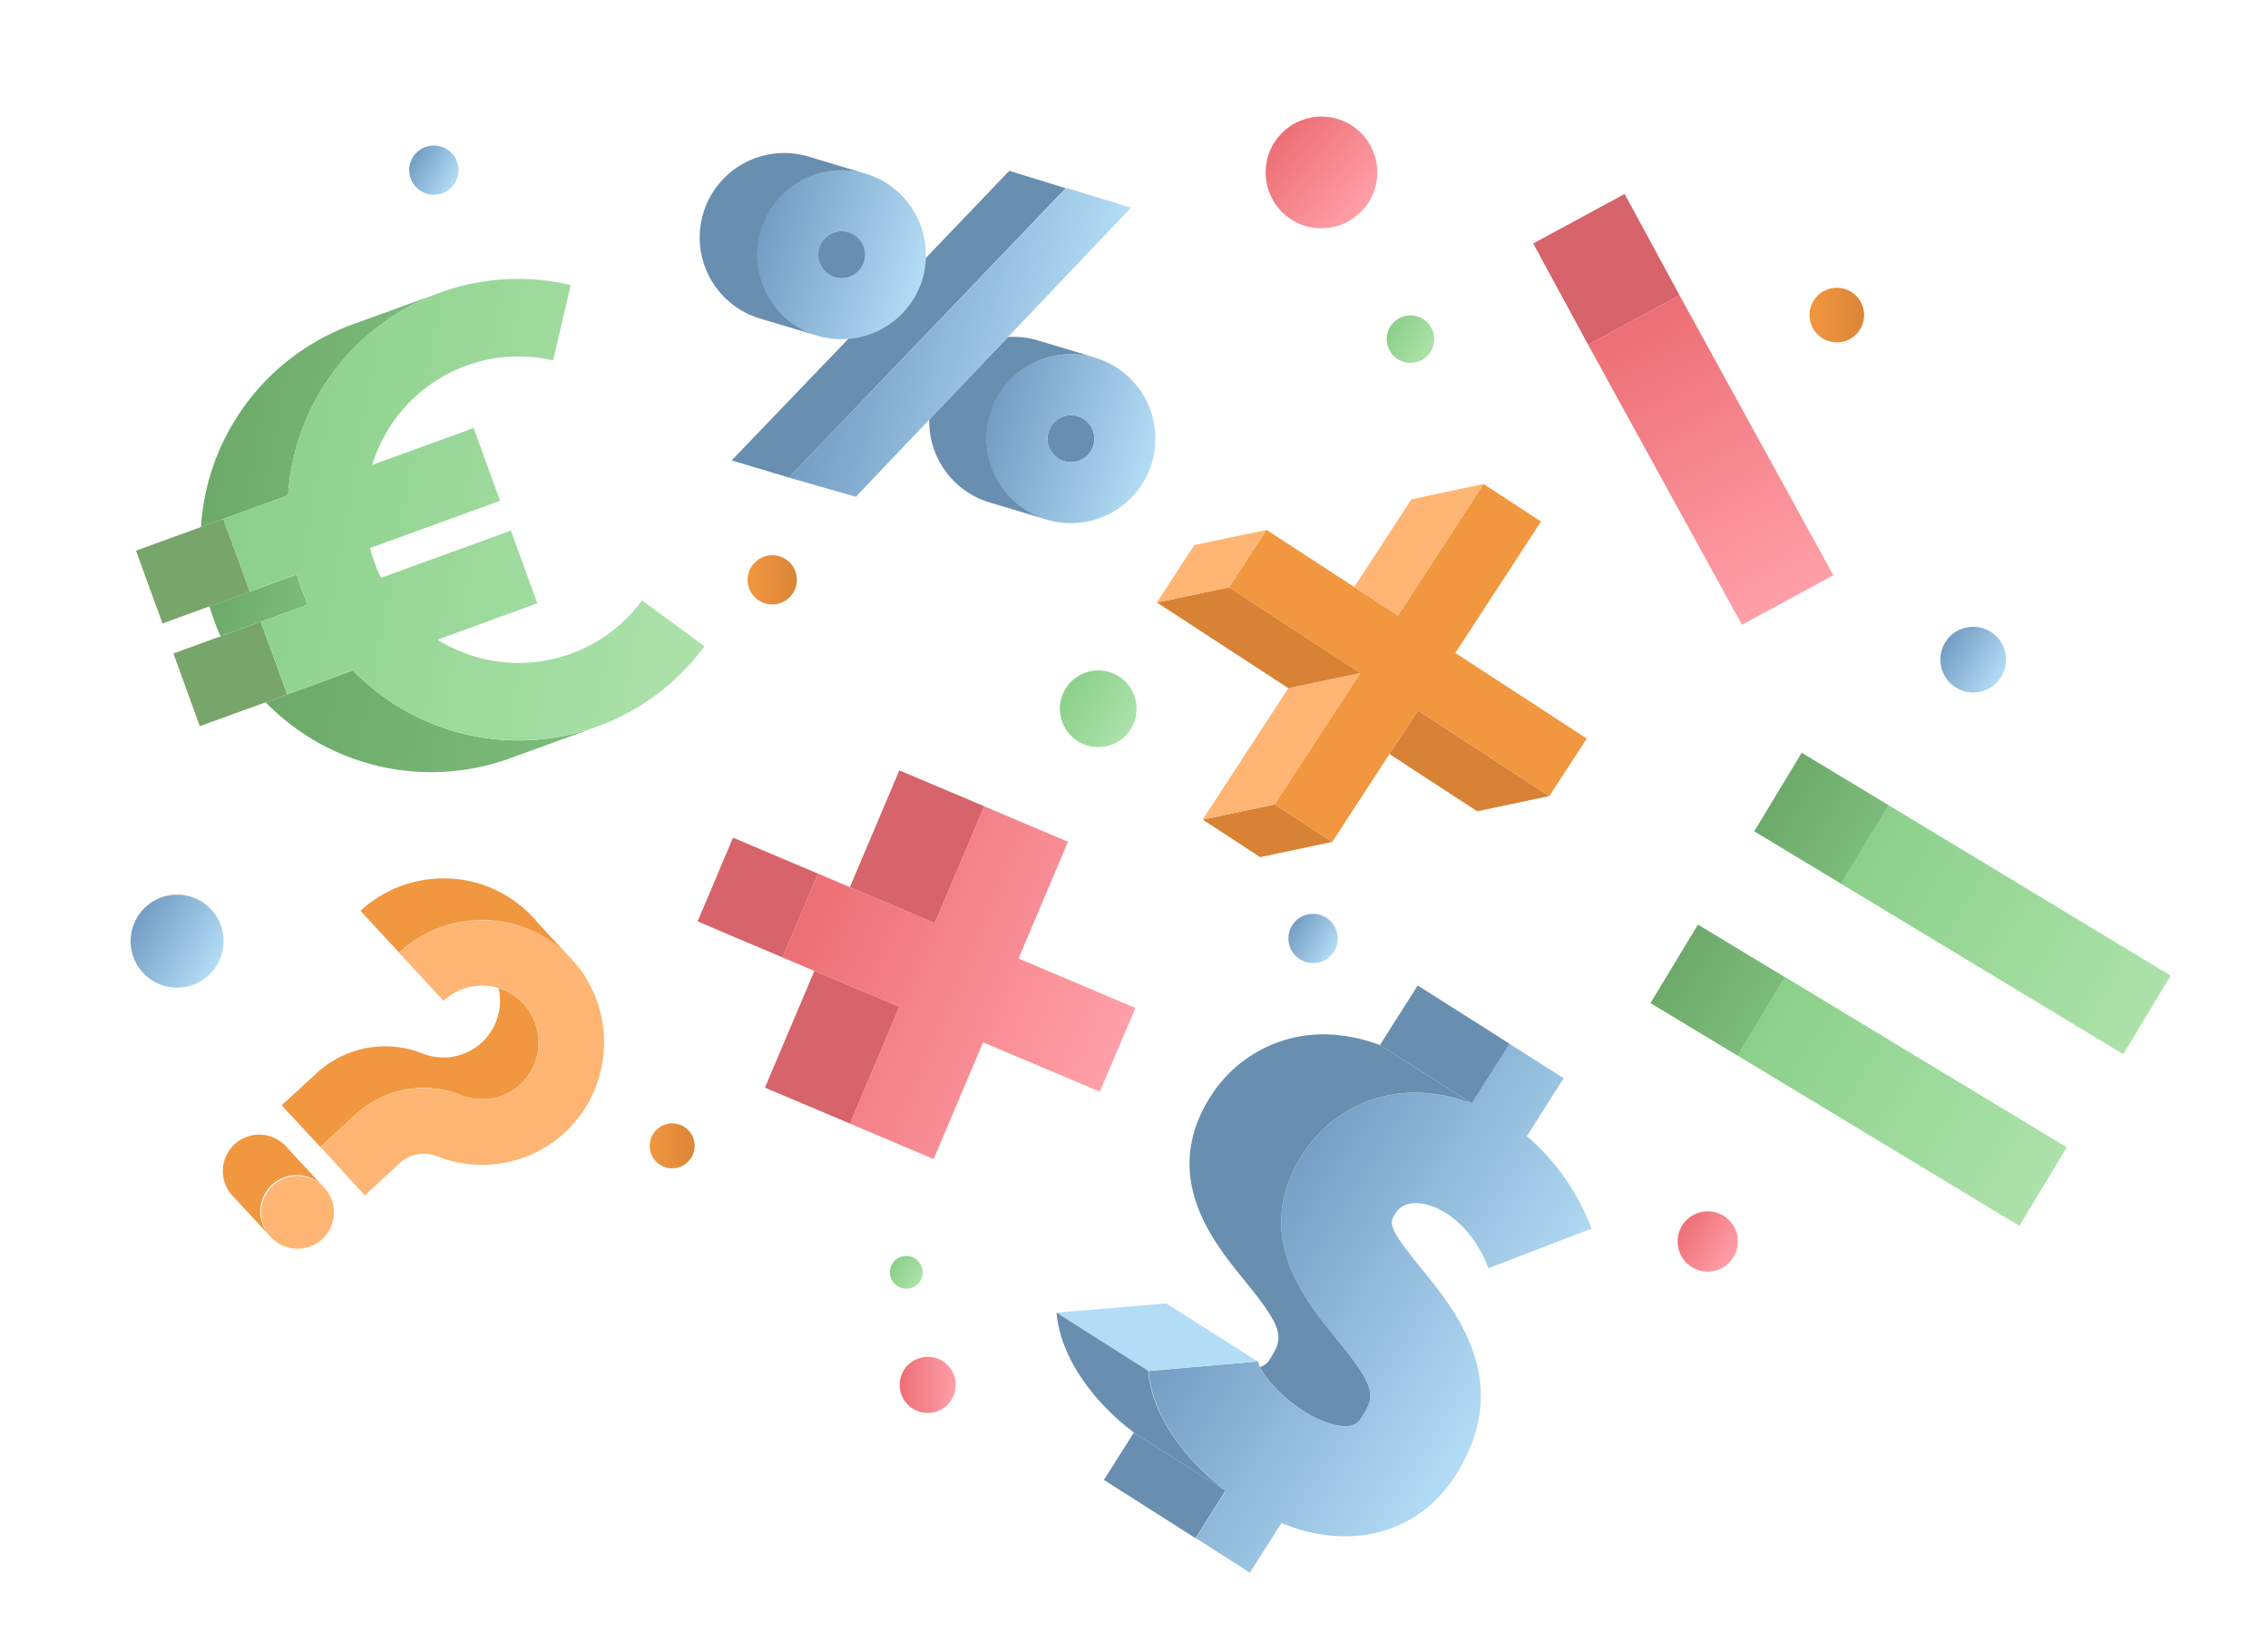 <svg xmlns="http://www.w3.org/2000/svg" xmlns:xlink="http://www.w3.org/1999/xlink" viewBox="0 0 451.39 328.66"><defs><style>.cls-1{opacity:0.39;}.cls-2{fill:url(#linear-gradient);}.cls-3{fill:#688eb0;}.cls-4{fill:url(#linear-gradient-2);}.cls-5{fill:url(#linear-gradient-3);}.cls-6{fill:#b3dcf6;}.cls-7{fill:url(#linear-gradient-4);}.cls-8{fill:url(#linear-gradient-5);}.cls-9{fill:url(#linear-gradient-6);}.cls-10{fill:url(#linear-gradient-7);}.cls-11{fill:url(#linear-gradient-8);}.cls-12{fill:url(#linear-gradient-9);}.cls-13{fill:url(#linear-gradient-10);}.cls-14{fill:url(#linear-gradient-11);}.cls-15{fill:url(#linear-gradient-12);}.cls-16{fill:#d88235;}.cls-17{fill:#d6646a;}.cls-18{fill:url(#linear-gradient-13);}.cls-19{fill:url(#linear-gradient-14);}.cls-20{fill:#ffb573;}.cls-21{fill:#f1973f;}.cls-22{fill:url(#linear-gradient-15);}.cls-23{fill:url(#linear-gradient-16);}.cls-24{fill:url(#linear-gradient-17);}.cls-25{fill:url(#linear-gradient-18);}.cls-26{fill:url(#linear-gradient-19);}.cls-27{fill:url(#linear-gradient-20);}.cls-28{fill:url(#linear-gradient-21);}.cls-29{fill:url(#linear-gradient-22);}.cls-30{fill:url(#linear-gradient-23);}.cls-31{fill:#77a56a;}.cls-32{fill:url(#linear-gradient-24);}.cls-33{fill:url(#linear-gradient-25);}.cls-34{fill:url(#linear-gradient-26);}.cls-35{fill:url(#linear-gradient-27);}.cls-36{fill:url(#linear-gradient-28);}</style><linearGradient id="linear-gradient" x1="371.19" y1="168.11" x2="427.31" y2="202.01" gradientUnits="userSpaceOnUse"><stop offset="0" stop-color="#8bd08a"/><stop offset="1" stop-color="#ace2aa"/></linearGradient><linearGradient id="linear-gradient-2" x1="334.77" y1="244.03" x2="345.01" y2="250.21" gradientUnits="userSpaceOnUse"><stop offset="0" stop-color="#ed6f75"/><stop offset="1" stop-color="#ff9fa8"/></linearGradient><linearGradient id="linear-gradient-3" x1="247.4" y1="243.12" x2="300.41" y2="276.78" gradientUnits="userSpaceOnUse"><stop offset="0" stop-color="#739dc3"/><stop offset="1" stop-color="#b3dcf6"/></linearGradient><linearGradient id="linear-gradient-4" x1="350.53" y1="202.3" x2="406.64" y2="236.2" gradientTransform="translate(370.43 -218.16) rotate(58.86)" xlink:href="#linear-gradient"/><linearGradient id="linear-gradient-5" x1="333.2" y1="191.85" x2="350.53" y2="202.31" gradientUnits="userSpaceOnUse"><stop offset="0" stop-color="#6daa6a"/><stop offset="1" stop-color="#7cbc7a"/></linearGradient><linearGradient id="linear-gradient-6" x1="179.07" y1="275.65" x2="190.22" y2="275.65" xlink:href="#linear-gradient-2"/><linearGradient id="linear-gradient-7" x1="353.86" y1="157.64" x2="371.19" y2="168.11" xlink:href="#linear-gradient-5"/><linearGradient id="linear-gradient-8" x1="177.6" y1="251.56" x2="183.17" y2="254.93" xlink:href="#linear-gradient"/><linearGradient id="linear-gradient-9" x1="387.14" y1="127.9" x2="398.31" y2="134.66" xlink:href="#linear-gradient-3"/><linearGradient id="linear-gradient-10" x1="159.28" y1="182.23" x2="222.44" y2="208.97" xlink:href="#linear-gradient-2"/><linearGradient id="linear-gradient-11" x1="257.15" y1="184.26" x2="265.53" y2="189.32" xlink:href="#linear-gradient-3"/><linearGradient id="linear-gradient-12" x1="325.32" y1="63.6" x2="355.63" y2="119.51" xlink:href="#linear-gradient-2"/><linearGradient id="linear-gradient-13" x1="129.33" y1="228.08" x2="138.25" y2="228.08" gradientUnits="userSpaceOnUse"><stop offset="0" stop-color="#f1973f"/><stop offset="1" stop-color="#db8537"/></linearGradient><linearGradient id="linear-gradient-14" x1="155.75" y1="190.57" x2="218.9" y2="217.3" xlink:href="#linear-gradient-2"/><linearGradient id="linear-gradient-15" x1="360.06" y1="62.71" x2="370.95" y2="62.71" xlink:href="#linear-gradient-13"/><linearGradient id="linear-gradient-16" x1="212.07" y1="137.13" x2="225.11" y2="145.01" xlink:href="#linear-gradient"/><linearGradient id="linear-gradient-17" x1="276.7" y1="65.07" x2="284.78" y2="69.95" xlink:href="#linear-gradient"/><linearGradient id="linear-gradient-18" x1="148.8" y1="115.42" x2="158.59" y2="115.42" xlink:href="#linear-gradient-13"/><linearGradient id="linear-gradient-19" x1="27.27" y1="182.55" x2="43.11" y2="192.11" xlink:href="#linear-gradient-3"/><linearGradient id="linear-gradient-20" x1="197.03" y1="82.49" x2="229.25" y2="92.13" xlink:href="#linear-gradient-3"/><linearGradient id="linear-gradient-21" x1="167.19" y1="61.01" x2="214.94" y2="75.29" xlink:href="#linear-gradient-3"/><linearGradient id="linear-gradient-22" x1="254.5" y1="27.17" x2="271.49" y2="41.47" xlink:href="#linear-gradient-2"/><linearGradient id="linear-gradient-23" x1="52.93" y1="139.42" x2="117.74" y2="151.07" xlink:href="#linear-gradient-5"/><linearGradient id="linear-gradient-24" x1="151.36" y1="45.88" x2="183.59" y2="55.51" xlink:href="#linear-gradient-3"/><linearGradient id="linear-gradient-25" x1="42.07" y1="118.78" x2="60.99" y2="122.19" xlink:href="#linear-gradient-5"/><linearGradient id="linear-gradient-26" x1="44.48" y1="78.14" x2="82.67" y2="85.01" xlink:href="#linear-gradient-5"/><linearGradient id="linear-gradient-27" x1="46.61" y1="91.27" x2="143.79" y2="108.75" xlink:href="#linear-gradient"/><linearGradient id="linear-gradient-28" x1="82.16" y1="31.34" x2="90.54" y2="36.4" xlink:href="#linear-gradient-3"/></defs><title>Hlb_consolidation</title><g id="symbols"><g id="_Group_" data-name="&lt;Group&gt;"><polygon class="cls-2" points="422.58 209.82 366.46 175.93 375.92 160.29 432.02 194.19 422.58 209.82"/><polygon class="cls-3" points="225.66 285.14 243.85 296.69 243.92 296.73 237.94 306.15 230.51 301.43 219.7 294.56 225.66 285.14"/><path class="cls-4" d="M339.89,253.1a6,6,0,1,1,6-6A6,6,0,0,1,339.89,253.1Z"/><path class="cls-5" d="M289.72,293.62c-6.37,10-17.38,14.2-29.52,11.22a35.36,35.36,0,0,1-5.15-1.72l-6.28,9.9L238,306.15l6-9.42-.07,0c-8.08-6.18-14.57-14.9-15.32-23.84L250.19,271h.23a3.89,3.89,0,0,0,.36,1.1c1.64,3.55,8.37,10.07,15,11.52,3.75.81,4.63-.56,5.39-1.77,2.65-4.15,2.48-5.94-5.19-15.36-6.32-7.75-16.91-20.72-6.79-36.65a26.49,26.49,0,0,1,25.57-12.17,32.08,32.08,0,0,1,8.1,1.92l0,0,7.53-11.85,10.81,6.87-7.31,11.52a45.6,45.6,0,0,1,12.87,18.41l-20.51,7.88c-3.17-8.29-9.18-12.46-13.7-12.91-3.32-.34-4.43,1.42-4.86,2.07-1.15,1.83-1.62,2.57,5.27,11S301.4,275.22,289.72,293.62Z"/><polygon class="cls-6" points="228.53 272.85 210.27 261.27 232.1 259.43 250.19 270.92 250.2 270.94 250.19 271 228.53 272.85"/><rect class="cls-7" x="369.45" y="186.48" width="18.26" height="65.55" transform="translate(-4.87 429.87) rotate(-58.86)"/><polygon class="cls-8" points="345.75 210.08 328.49 199.65 337.93 184.03 355.18 194.45 355.25 194.49 345.81 210.12 345.8 210.13 345.73 210.09 345.75 210.08"/><path class="cls-3" d="M225.66,285.14c-8.13-6.18-14.61-14.93-15.39-23.87l18.26,11.58c.75,8.94,7.24,17.66,15.32,23.84Z"/><path class="cls-3" d="M266.52,206.06a32.83,32.83,0,0,1,8.12,1.95l18.22,11.57a32.08,32.08,0,0,0-8.1-1.92,26.49,26.49,0,0,0-25.57,12.17c-10.12,15.93.47,28.9,6.79,36.65,7.67,9.42,7.84,11.21,5.19,15.36-.76,1.21-1.64,2.58-5.39,1.77-6.63-1.45-13.36-8-15-11.52a3.63,3.63,0,0,0,2.13-1.84c2.64-4.16,2.48-5.93-5.19-15.35-6.32-7.75-16.89-20.74-6.79-36.66A26.53,26.53,0,0,1,266.52,206.06Z"/><polygon class="cls-3" points="274.64 208.01 282.16 196.15 292.99 203.01 300.43 207.75 292.9 219.6 292.86 219.57 274.64 208.01"/><path class="cls-9" d="M184.64,281.23a5.58,5.58,0,1,1,5.58-5.59A5.58,5.58,0,0,1,184.64,281.23Z"/><polygon class="cls-10" points="349.14 165.46 358.59 149.82 375.85 160.25 375.92 160.29 366.46 175.93 366.45 175.91 366.4 175.9 366.39 175.88 349.14 165.46"/><path class="cls-11" d="M180.39,256.5a3.26,3.26,0,1,1,3.25-3.25A3.25,3.25,0,0,1,180.39,256.5Z"/><path class="cls-12" d="M399.26,131.28a6.54,6.54,0,1,1-6.53-6.53A6.55,6.55,0,0,1,399.26,131.28Z"/><polygon class="cls-13" points="186.05 183.72 195.88 160.49 195.91 160.5 212.55 167.54 202.72 190.78 207.4 192.76 225.97 200.63 218.9 217.29 195.66 207.46 185.82 230.7 169.16 223.64 178.99 200.4 162.1 193.25 155.75 190.57 162.81 173.89 169.14 176.58 186.05 183.72"/><path class="cls-14" d="M261.34,191.69a4.9,4.9,0,1,1,4.89-4.91A4.89,4.89,0,0,1,261.34,191.69Z"/><polygon class="cls-15" points="364.88 114.5 346.69 124.36 316.08 68.61 334.26 58.76 364.88 114.5"/><polygon class="cls-16" points="239.36 163.13 253.7 160.11 265.16 167.57 250.8 170.6 239.36 163.13"/><polygon class="cls-16" points="294.01 161.48 276.53 150.08 282.2 141.39 308.36 158.44 294.01 161.48"/><polygon class="cls-17" points="178.99 200.4 169.16 223.64 168.92 223.53 152.24 216.48 162.08 193.26 162.1 193.25 178.99 200.4"/><path class="cls-18" d="M129.31,228.09a4.47,4.47,0,1,1,4.46,4.45A4.47,4.47,0,0,1,129.31,228.09Z"/><polygon class="cls-19" points="162.08 193.26 155.75 190.57 162.1 193.25 162.08 193.26"/><polygon class="cls-20" points="270.75 133.95 253.7 160.11 239.36 163.13 256.41 136.97 270.75 133.95"/><polygon class="cls-21" points="265.16 167.57 253.7 160.11 270.75 133.95 244.59 116.9 252.02 105.51 252.06 105.46 269.53 116.84 278.22 122.51 295.26 96.33 306.7 103.8 289.65 129.96 315.81 147.01 308.36 158.44 282.2 141.39 276.53 150.08 265.16 167.57"/><path class="cls-20" d="M54.27,236a7.28,7.28,0,0,1,10,.12l.27.28a7.24,7.24,0,1,1-10.24-.4Z"/><polygon class="cls-16" points="256.41 136.97 230.25 119.92 244.59 116.9 270.75 133.95 256.41 136.97"/><path class="cls-21" d="M64.24,236.08a7.24,7.24,0,0,0-10.38,10.1l-7.41-8a7.24,7.24,0,1,1,10.62-9.83Z"/><polygon class="cls-17" points="186.05 183.72 169.14 176.58 178.99 153.34 195.65 160.37 195.66 160.39 195.88 160.49 186.05 183.72"/><path class="cls-21" d="M104.05,215.35A11.29,11.29,0,0,1,91.82,218a20,20,0,0,0-21,3.77l-7.06,6.53L56.07,220l7.06-6.51a20.09,20.09,0,0,1,21-3.79,11.27,11.27,0,0,0,15.11-13,11.17,11.17,0,0,1,5.38,3.58A11.4,11.4,0,0,1,104.05,215.35Z"/><polygon class="cls-20" points="278.22 122.51 269.53 116.84 280.91 99.38 295.26 96.33 278.22 122.51"/><polygon class="cls-17" points="155.75 190.57 138.85 183.4 145.89 166.73 162.81 173.89 155.75 190.57"/><path class="cls-22" d="M365.52,68.14A5.43,5.43,0,1,1,371,62.71,5.41,5.41,0,0,1,365.52,68.14Z"/><path class="cls-23" d="M226.21,141.08a7.63,7.63,0,1,1-7.62-7.64A7.63,7.63,0,0,1,226.21,141.08Z"/><path class="cls-20" d="M104.05,215.35a11.4,11.4,0,0,0,.6-15.08,11.17,11.17,0,0,0-5.38-3.58,10.5,10.5,0,0,0-2.59-.48,11.19,11.19,0,0,0-8.41,3l-8.85-9.58a24.34,24.34,0,0,1,18.13-6.41A24,24,0,0,1,112.89,190l.27.28,1.54,1.66a24.59,24.59,0,0,1-1.31,32.54,24.35,24.35,0,0,1-26.29,5.72,7.09,7.09,0,0,0-7.44,1.21l-7.06,6.51L65,229.61l-1.2-1.29,7.06-6.53a20,20,0,0,1,21-3.77A11.29,11.29,0,0,0,104.05,215.35Z"/><polygon class="cls-20" points="252.02 105.51 244.59 116.9 230.25 119.92 237.7 108.49 251.99 105.5 252.02 105.51"/><polygon class="cls-17" points="334.26 58.76 316.08 68.61 316.04 68.54 305.15 48.46 323.34 38.6 334.23 58.68 334.26 58.76"/><path class="cls-21" d="M97.55,183.18a24.34,24.34,0,0,0-18.13,6.41l-7.68-8.31a24.48,24.48,0,0,1,18.14-6.4A24.15,24.15,0,0,1,107,183.64l5.87,6.35A24,24,0,0,0,97.55,183.18Z"/><path class="cls-24" d="M280.73,72.22a4.72,4.72,0,1,1,4.71-4.72A4.71,4.71,0,0,1,280.73,72.22Z"/><path class="cls-3" d="M214.48,82.84A4.67,4.67,0,1,1,208.66,86,4.67,4.67,0,0,1,214.48,82.84Z"/><path class="cls-25" d="M153.69,120.31a4.9,4.9,0,1,1,4.91-4.89A4.91,4.91,0,0,1,153.69,120.31Z"/><path class="cls-26" d="M26,187.32a9.25,9.25,0,1,1,9.25,9.25A9.23,9.23,0,0,1,26,187.32Z"/><path class="cls-27" d="M217.62,88.64a4.67,4.67,0,1,0-5.83,3.14A4.67,4.67,0,0,0,217.62,88.64Zm-9.3,14.79a16.82,16.82,0,1,1,20.93-11.3A16.84,16.84,0,0,1,208.32,103.43Z"/><path class="cls-3" d="M196.94,100a16.87,16.87,0,0,1-12-16.48h0L200.6,67.09h0v0a16.64,16.64,0,0,1,5.94.66L218,71.19a16.82,16.82,0,0,0-9.63,32.24Z"/><polygon class="cls-28" points="212.25 37.41 225.09 41.34 200.6 67.09 184.94 83.53 184.92 83.54 170.34 98.88 157.01 95.05 212.16 37.5 212.25 37.41"/><path class="cls-29" d="M251.9,34.31A11.11,11.11,0,1,1,263,45.43,11.08,11.08,0,0,1,251.9,34.31Z"/><path class="cls-30" d="M101.51,150.93a46,46,0,0,1-48.64-11.14l4.3-1.58,1.61-.59,11.48-4.18a45.91,45.91,0,0,0,48.41,11.25Z"/><polygon class="cls-31" points="57.17 138.21 52.87 139.78 39.77 144.53 34.51 130.06 43.93 126.63 51.89 123.75 57.17 138.21"/><path class="cls-32" d="M168.81,46.22A4.67,4.67,0,1,0,172,52,4.67,4.67,0,0,0,168.81,46.22Zm-17.44-.35A16.83,16.83,0,0,1,172,34.5l.25.07a16.79,16.79,0,0,1,12,16.74,16.25,16.25,0,0,1-.66,4.2,16.79,16.79,0,0,1-14.76,11.93,16.19,16.19,0,0,1-6.18-.63l-.35-.12A16.81,16.81,0,0,1,151.37,45.87Z"/><path class="cls-3" d="M168.83,67.44a16.79,16.79,0,0,0,14.76-11.93,16.25,16.25,0,0,0,.66-4.2h.05L200.87,34l11.24,3.46,0,0L157,95.05h0l-11.38-3.41,23.2-24.18Z"/><path class="cls-33" d="M53.5,123.16l-1.61.59-8,2.88c-.46-1-.91-2.07-1.29-3.16-.34-.92-.64-1.87-.91-2.8l8-2.91h0l9.38-3.42c.28,1,.58,1.9.92,2.82.39,1.08.84,2.13,1.3,3.16Z"/><polygon class="cls-31" points="49.73 117.76 41.73 120.67 32.34 124.09 27.07 109.6 39.97 104.91 44.45 103.28 49.72 117.75 49.73 117.76"/><path class="cls-3" d="M166.12,55.16A4.67,4.67,0,1,1,172,52,4.68,4.68,0,0,1,166.12,55.16Z"/><path class="cls-34" d="M46.06,102.69l-1.61.59L40,104.91A46,46,0,0,1,70.1,64.6l17.38-6.31A46,46,0,0,0,57.35,98.6Z"/><path class="cls-3" d="M172,34.5a16.82,16.82,0,0,0-9.73,32.19l-11-3.29a16.82,16.82,0,0,1,9.63-32.24Z"/><path class="cls-35" d="M57.35,98.6A46,46,0,0,1,87.48,58.29h0a45.5,45.5,0,0,1,26.1-1.56l-3.5,15a30.45,30.45,0,0,0-36,20.81l20.19-7.34,5.25,14.47-25.87,9.41a27.37,27.37,0,0,0,.89,2.84A25,25,0,0,0,75.85,115l25.83-9.39,5.26,14.47-19.87,7.24a30.46,30.46,0,0,0,40.71-7.81l12.43,9.12a45.77,45.77,0,0,1-20.78,15.76l-.76.28a45.91,45.91,0,0,1-48.41-11.25l-11.48,4.18-1.61.59-5.28-14.46,1.61-.59,7.82-2.85c-.46-1-.91-2.08-1.3-3.16-.34-.92-.64-1.86-.92-2.82l-9.38,3.42-5.27-14.47,1.61-.59Z"/><path class="cls-36" d="M81.45,33.88a4.9,4.9,0,1,1,4.91,4.89A4.91,4.91,0,0,1,81.45,33.88Z"/></g></g></svg>